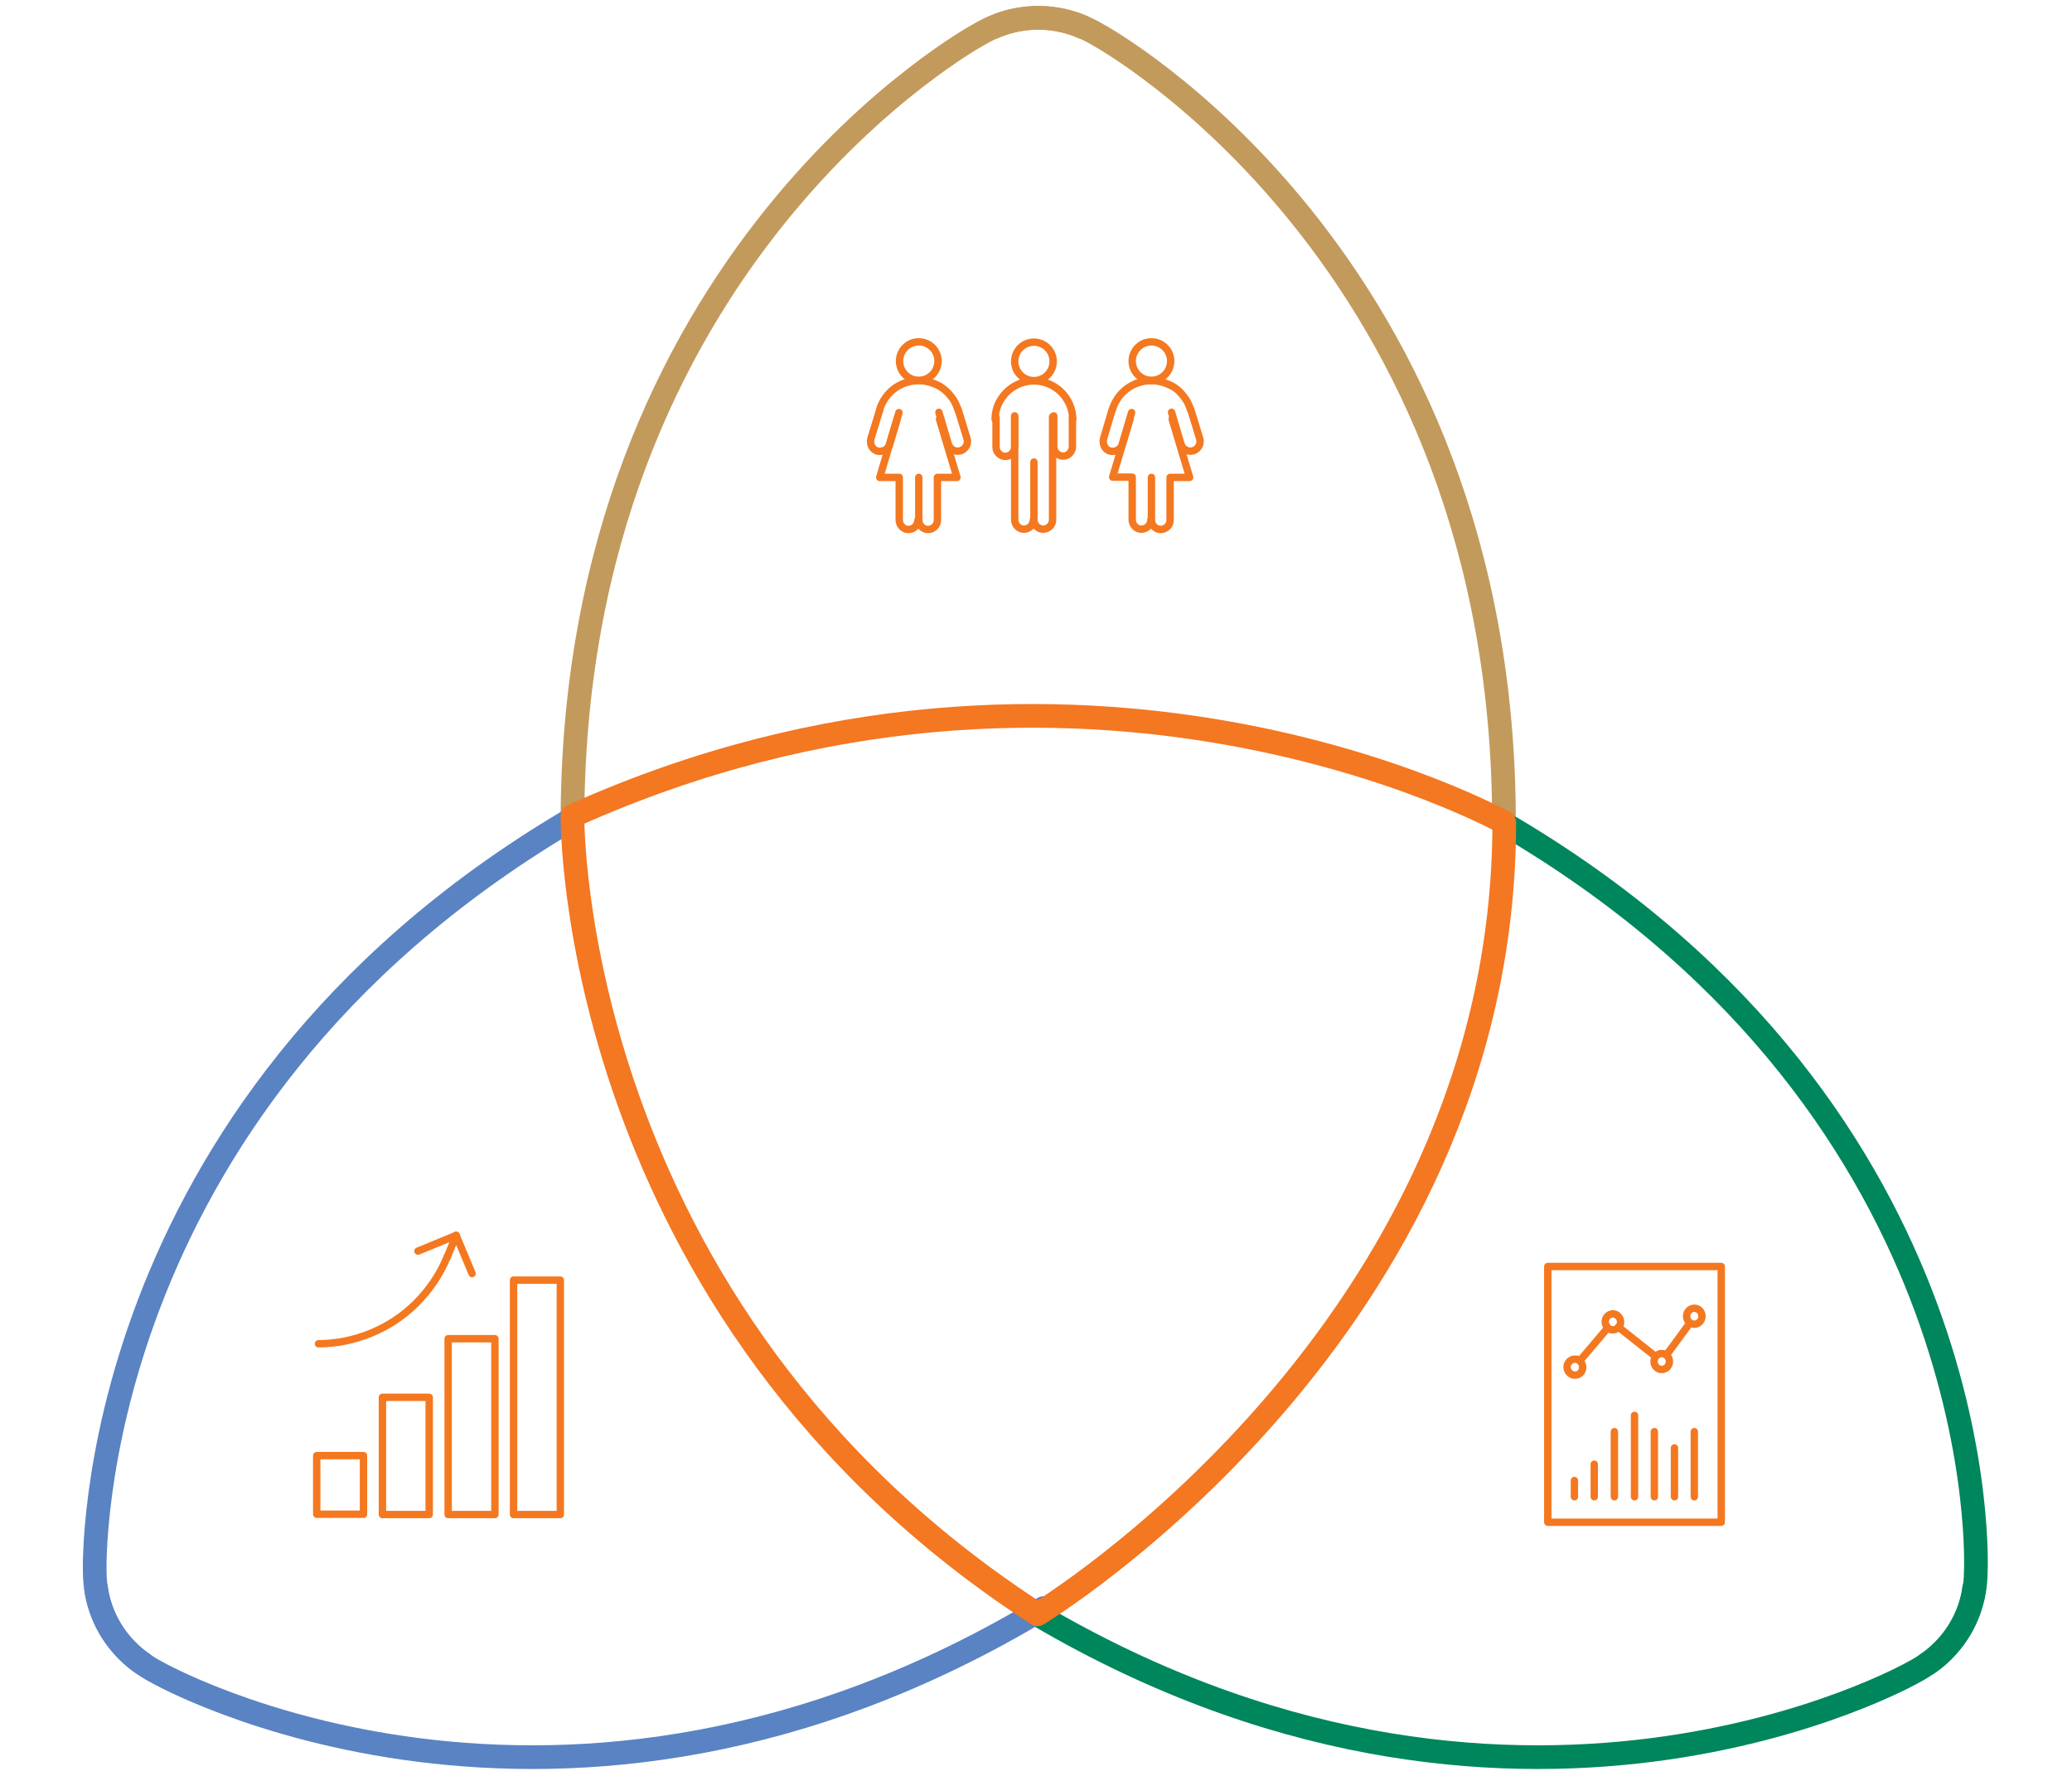 <?xml version="1.0" encoding="UTF-8"?><svg id="Layer_1" xmlns="http://www.w3.org/2000/svg" viewBox="0 0 700 600"><defs><style>.cls-1{stroke-width:0px;}.cls-1,.cls-2,.cls-3,.cls-4,.cls-5,.cls-6{fill:none;}.cls-2{stroke:#f47820;stroke-width:2.5px;}.cls-2,.cls-3,.cls-4,.cls-5,.cls-6{stroke-linecap:round;stroke-linejoin:round;}.cls-3{stroke:#f47721;}.cls-3,.cls-4,.cls-5,.cls-6{stroke-width:8px;}.cls-4{stroke:#00865c;}.cls-5{stroke:#c29a5b;}.cls-6{stroke:#5983c3;}</style></defs><path class="cls-5" d="m335.7,9.2s16.7-8.7,35.5,2.7c0,0,137.5,74.9,136.9,267.2"/><path class="cls-5" d="m365.8,9.2s-16.7-8.7-35.5,2.7c0,0-137.5,74.9-136.9,267.2"/><path class="cls-4" d="m666.9,536.7s-1.3,18.4-20.7,28.4c0,0-135.5,77-299.4-21.8"/><path class="cls-4" d="m651.3,562s16.1-9.6,16.2-31.1c0,0,7.6-153.5-156.9-251.2"/><path class="cls-6" d="m32.5,536.7s1.3,18.4,20.7,28.4c0,0,135.5,77,299.4-21.8"/><path class="cls-6" d="m48.2,562s-16.1-9.6-16.2-31.1c0,0-4.7-155.7,159.9-253.4"/><path class="cls-3" d="m193.4,275.7s-1.8,166.8,157.1,269.7c0,0,157.6-95.1,157.7-267.5,0,0-143-79.6-314.8-2.2Z"/><rect class="cls-1" x="-8.2" y="2.1" width="597.5" height="595.4"/><g id="_02_Business"><rect class="cls-2" x="107" y="491.8" width="15.8" height="19.8"/><rect class="cls-2" x="129.2" y="472.1" width="15.8" height="39.6"/><rect class="cls-2" x="151.4" y="452.3" width="15.8" height="59.4"/><rect class="cls-2" x="173.5" y="432.5" width="15.8" height="79.2"/></g><g id="_02_Business-2"><line class="cls-2" x1="154.1" y1="417.4" x2="159.5" y2="430.3"/><line class="cls-2" x1="141.2" y1="422.7" x2="154.1" y2="417.4"/><path class="cls-2" d="m107.6,454c6.2,0,12.2-1.3,17.8-3.6,5.6-2.3,10.8-5.7,15.2-10.1s8-9.6,10.5-15.7"/><line class="cls-2" x1="154.1" y1="417.4" x2="151.1" y2="424.7"/></g><g id="_02_Business-3"><line class="cls-2" x1="570.9" y1="447" x2="563" y2="457.8"/><line class="cls-2" x1="559.3" y1="458.3" x2="546.8" y2="448.4"/><line class="cls-2" x1="543.1" y1="448.7" x2="533.7" y2="459.8"/><ellipse class="cls-2" cx="572.4" cy="444.7" rx="2.6" ry="2.7"/><ellipse class="cls-2" cx="561.4" cy="460" rx="2.6" ry="2.7"/><path class="cls-2" d="m522.9,427.9v86.4h58.6v-86.4h-58.6Zm9.1,36.7c-1.4,0-2.6-1.3-2.6-2.7s1.2-2.7,2.6-2.7,1.2.2,1.7.6c.6.5,1,1.3,1,2.1,0,1.6-1.1,2.7-2.6,2.7Zm14.9-16.3c-.5.6-1.2,1-2,1s-1.3-.2-1.7-.7c-.5-.5-.9-1.3-.9-2,0-1.5,1.2-2.7,2.6-2.7s2.6,1.3,2.6,2.7c0,.6-.2,1.3-.6,1.7Z"/><line class="cls-2" x1="531.9" y1="500.2" x2="531.9" y2="505.7"/><line class="cls-2" x1="538.6" y1="494.7" x2="538.6" y2="505.7"/><line class="cls-2" x1="572.4" y1="483.7" x2="572.4" y2="505.7"/><line class="cls-2" x1="552.2" y1="478.2" x2="552.2" y2="505.7"/><line class="cls-2" x1="545.4" y1="483.7" x2="545.4" y2="505.7"/><line class="cls-2" x1="558.9" y1="483.7" x2="558.9" y2="505.7"/><line class="cls-2" x1="565.7" y1="489.2" x2="565.7" y2="505.7"/></g><g id="_01_People"><path class="cls-2" d="m336.2,141.7c0-2.6.7-5,2.1-7,2.3-3.6,6.4-6,11-6s8.7,2.4,11,6c1.3,2,2.1,4.4,2.1,7"/><path class="cls-2" d="m342.8,140.8v34.8c0,1.7,1.4,3.2,3.1,3.2h0c1.7,0,3.2-1.4,3.2-3.1h0"/><path class="cls-2" d="m349.3,156.1v19.5c0,1.7,1.4,3.2,3.1,3.2h0c1.7,0,3.2-1.4,3.2-3.1h0v-34.9"/><path class="cls-2" d="m362.3,141.1v9.8c0,1.7-1.4,3.2-3.1,3.2h0c-1.7,0-3.2-1.4-3.2-3.1v-10.5"/><path class="cls-2" d="m342.8,140.5v10.5c0,1.7-1.4,3.2-3.1,3.2h0c-1.7,0-3.2-1.4-3.2-3.1h0v-10"/><circle class="cls-2" cx="349.3" cy="122.1" r="6.5"/><path class="cls-2" d="m381.8,141.5l-5.9,19.7h6.6v14.4c0,1.7,1.4,3.2,3.1,3.2h0c1.7,0,3.2-1.4,3.2-3.1h0"/><path class="cls-2" d="m375.8,138.4c.3-1.2.9-2.4,1.6-3.5,1.2-1.9,2.9-3.5,4.9-4.6,2-1.1,4.3-1.7,6.7-1.7s4.7.7,6.7,1.7,3.6,2.7,4.9,4.6c.7,1.1,1.2,2.2,1.6,3.5"/><circle class="cls-2" cx="389" cy="122" r="6.5"/><path class="cls-2" d="m389,161.3v14.4c0,1.7,1.4,3.2,3.1,3.2h0c1.7,0,3.2-1.4,3.2-3.1h0v-14.5h6.6l-5.9-19.7"/><path class="cls-2" d="m402.3,138.4l3,9.8c.5,1.7-.4,3.5-2.2,4.1h0c-1.7.5-3.5-.4-4.1-2.2l-3.2-10.8"/><path class="cls-2" d="m382.3,139.4l-3.2,10.8c-.5,1.7-2.3,2.6-4.1,2.2h0c-1.7-.5-2.6-2.3-2.2-4.1l2.9-9.8"/><path class="cls-2" d="m303.1,141.5l-5.9,19.8h6.6v14.4c0,1.7,1.4,3.2,3.1,3.2h0c1.7,0,3.2-1.4,3.2-3.1h0"/><path class="cls-2" d="m297.2,138.4c.3-1.2.9-2.4,1.6-3.5,1.2-1.9,2.9-3.5,4.9-4.6,2-1.1,4.3-1.7,6.7-1.7s4.7.7,6.7,1.7c2,1.1,3.6,2.7,4.9,4.6.7,1.1,1.2,2.2,1.6,3.5"/><circle class="cls-2" cx="310.4" cy="122" r="6.5"/><path class="cls-2" d="m310.4,161.3v14.4c0,1.7,1.4,3.2,3.1,3.2h0c1.7,0,3.2-1.4,3.2-3.1h0v-14.5h6.6l-5.9-19.7"/><path class="cls-2" d="m323.7,138.4l3,9.8c.5,1.7-.4,3.5-2.2,4.1h0c-1.7.5-3.5-.4-4.1-2.2l-3.2-10.8"/><path class="cls-2" d="m303.7,139.4l-3.2,10.8c-.5,1.7-2.3,2.6-4.1,2.2h0c-1.7-.5-2.6-2.3-2.2-4.1l3-9.8"/></g></svg>